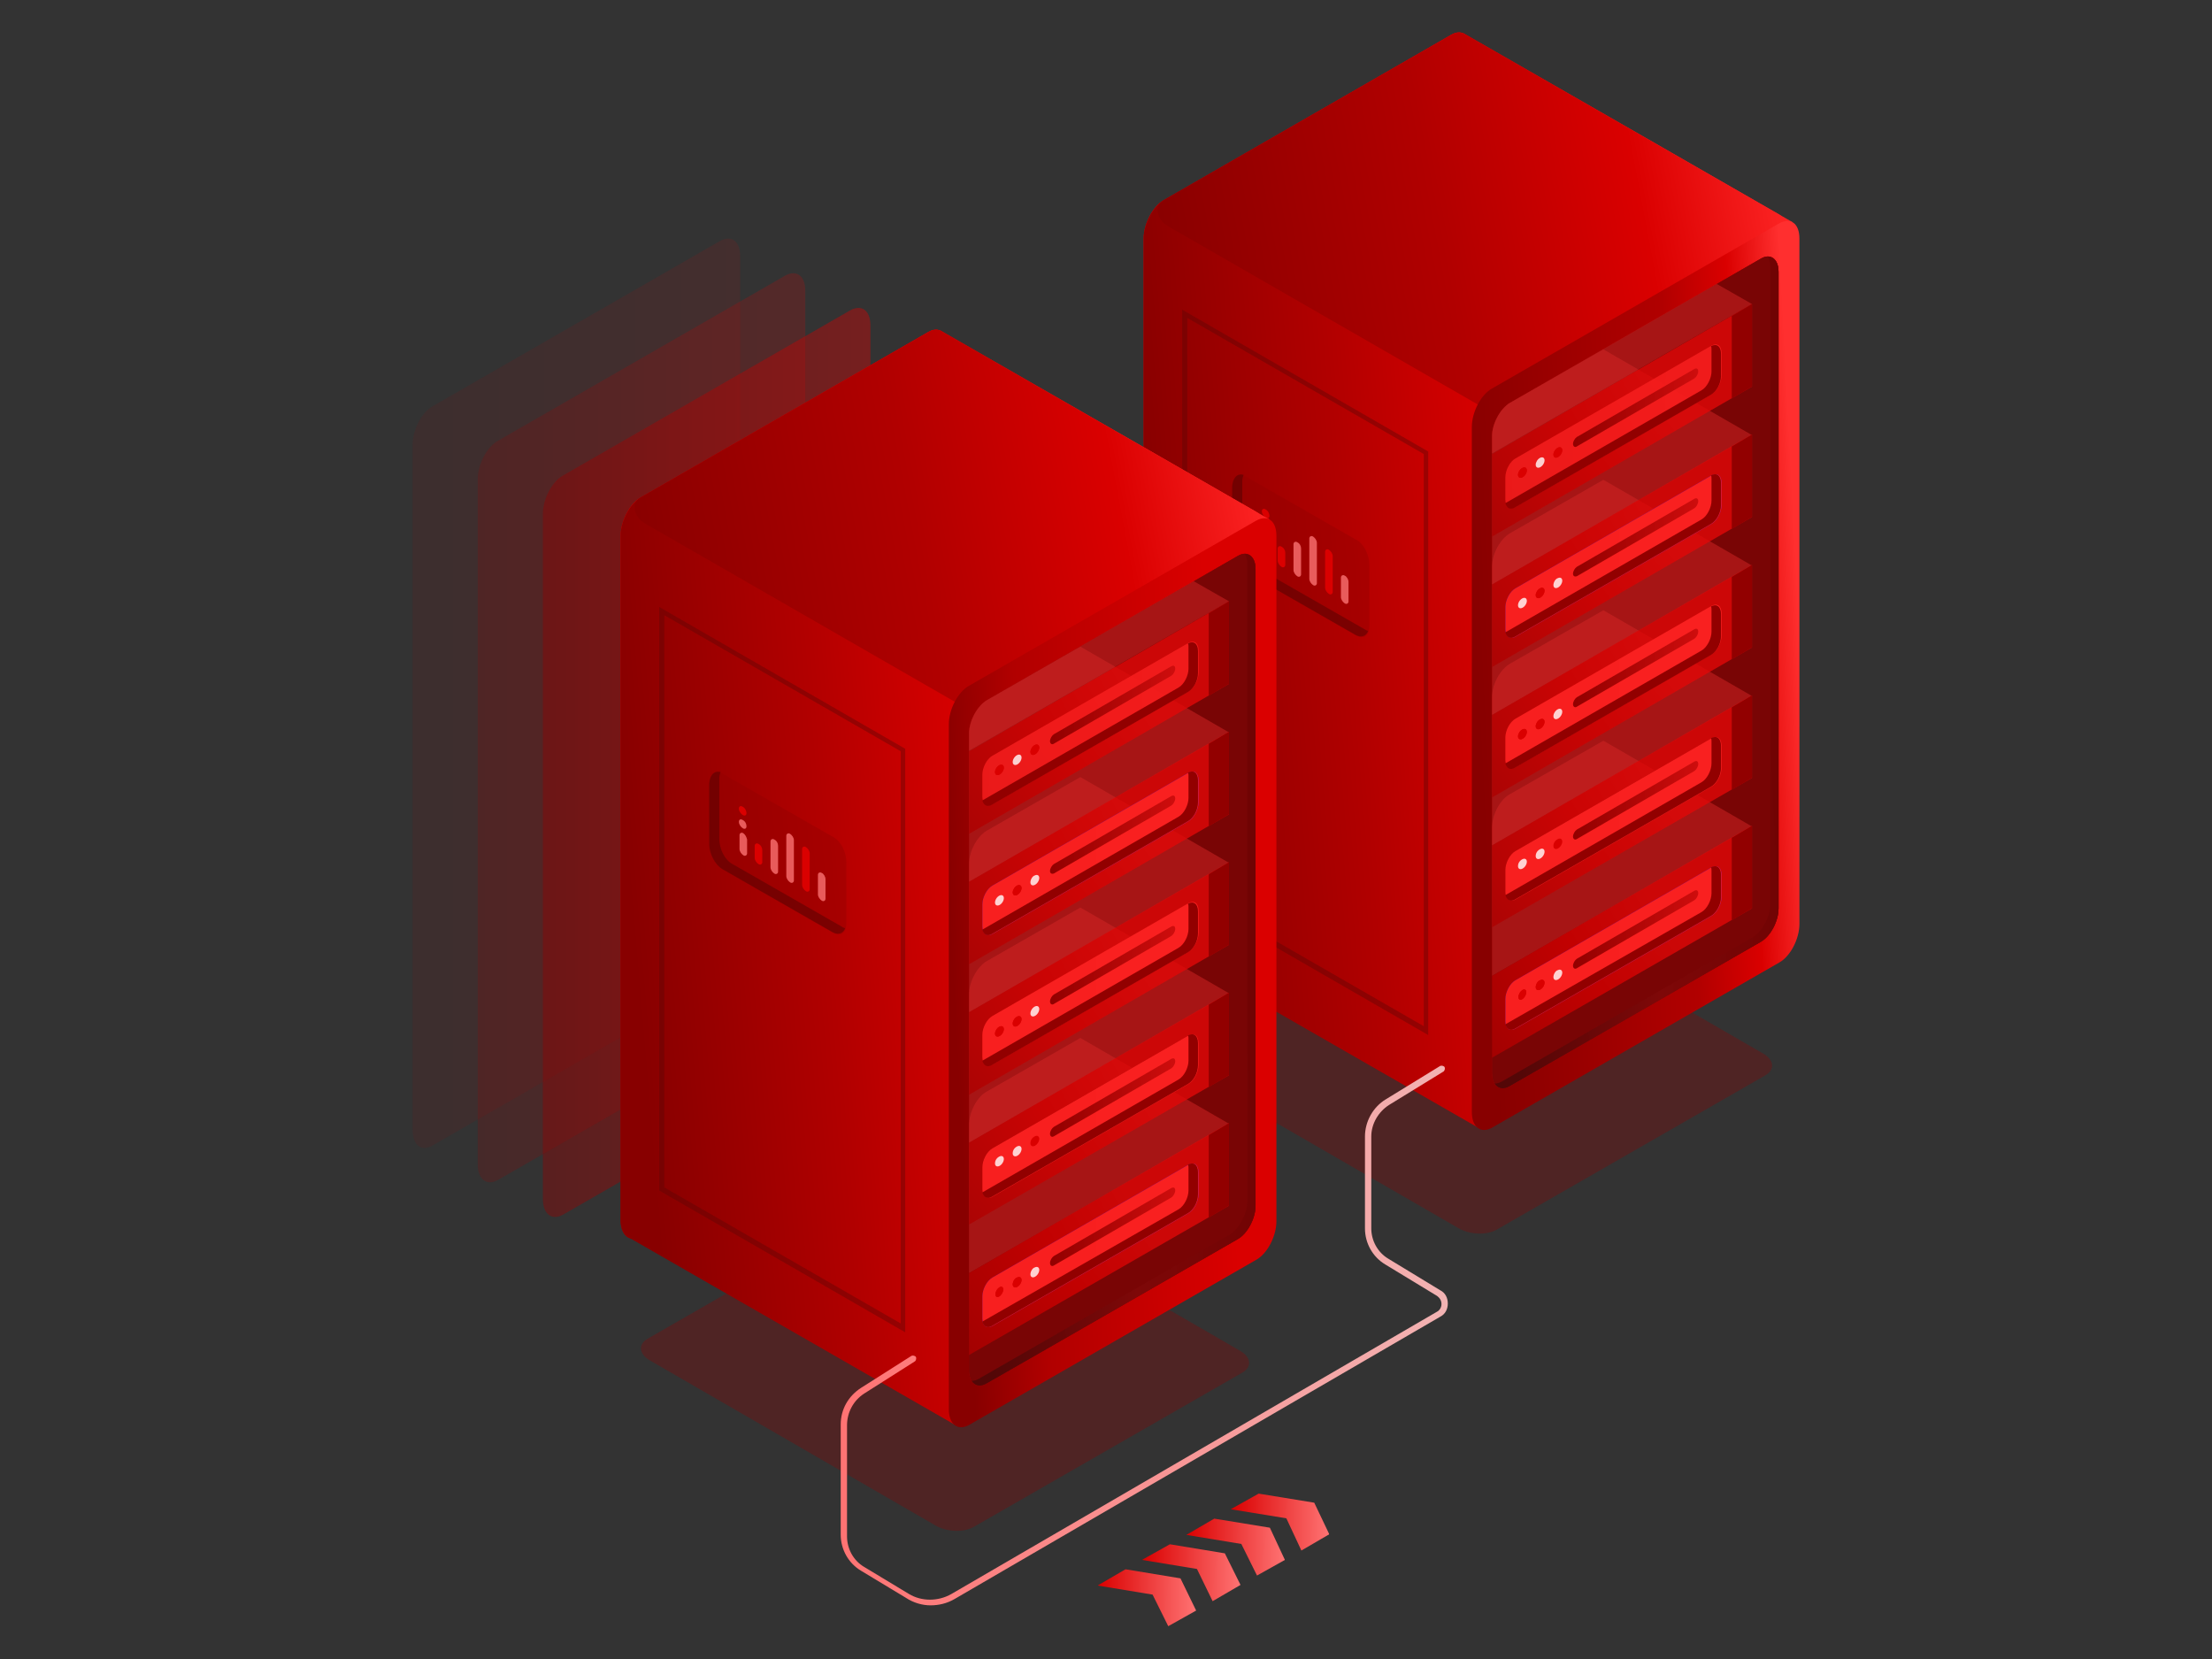 <svg width="1024" height="768" viewBox="0 0 1024 768" fill="none" xmlns="http://www.w3.org/2000/svg">
<rect x="0" y="0" width="1024" height="768" fill="#333333" stroke="none"/>
<path opacity="0.3" d="M692.773 569.293L817.192 497.821C821.876 495.195 821.291 490.527 816.021 487.61L684.284 411.47C679.014 408.553 671.11 407.969 666.426 410.595L542.007 482.067C537.323 484.693 537.909 489.361 543.178 492.278L674.916 568.418C680.185 571.627 688.089 571.919 692.773 569.293Z" fill="#920000"/>
<path d="M538.786 434.806L671.694 358.374C676.964 355.457 681.062 347.288 681.062 340.579V23.181C681.062 16.18 676.964 13.262 671.694 16.18L538.786 92.612C533.516 95.529 529.418 103.697 529.418 110.407V427.513C529.418 434.514 533.809 437.723 538.786 434.806Z" fill="url(#paint0_linear)"/>
<path d="M538.785 92.613L671.693 16.181C674.035 14.722 676.085 14.722 677.841 15.597L829.778 102.823L822.752 129.079L684.282 522.033L532.93 435.099L532.637 434.807C530.881 433.64 529.417 431.015 529.417 427.222V110.408C529.417 103.407 533.808 95.53 538.785 92.613Z" fill="url(#paint1_linear)"/>
<path d="M538.785 92.613L671.693 16.181C674.035 14.722 676.085 14.722 677.841 15.597L823.109 98.995C827.041 101.252 828.962 105.872 827.79 110.252L822.752 129.079L785.746 234.037C785.067 235.961 783.726 237.58 781.963 238.605V238.605C779.306 240.149 776.027 240.156 773.364 238.624L540.529 104.617C535.935 101.973 533.897 95.585 538.422 92.824C538.542 92.751 538.663 92.68 538.785 92.613Z" fill="url(#paint2_linear)"/>
<path d="M690.723 522.033L823.632 445.601C828.902 442.684 833 434.516 833 427.806V110.409C833 103.407 828.902 100.49 823.632 103.407L690.723 179.839C685.454 182.757 681.355 190.925 681.355 197.635V514.74C681.355 521.742 685.454 524.951 690.723 522.033Z" fill="url(#paint3_linear)"/>
<path d="M698.919 502.779L815.141 435.974C819.532 433.348 823.338 426.347 823.338 420.512V125.87C823.338 119.743 819.532 117.118 815.141 119.743L698.919 186.548C694.528 189.174 690.722 196.175 690.722 202.01V496.653C690.722 502.779 694.528 505.405 698.919 502.779Z" fill="url(#paint4_linear)"/>
<path d="M698.919 502.779L815.141 435.974C819.532 433.348 823.338 426.347 823.338 420.512V125.87C823.338 119.743 819.532 117.118 815.141 119.743L698.919 186.548C694.528 189.174 690.722 196.175 690.722 202.01V496.653C690.722 502.779 694.528 505.405 698.919 502.779Z" fill="url(#paint5_linear)"/>
<path d="M698.919 502.779L815.141 435.974C819.532 433.348 823.338 426.347 823.338 420.512V125.87C823.338 119.743 819.532 117.118 815.141 119.743L698.919 186.548C694.528 189.174 690.722 196.175 690.722 202.01V496.653C690.722 502.779 694.528 505.405 698.919 502.779Z" fill="#790505"/>
<path d="M695.113 500.738L811.335 433.933C815.726 431.307 819.532 424.306 819.532 418.471V123.828C819.532 121.786 819.239 120.036 818.361 118.869C821.289 118.869 823.338 121.495 823.338 125.871V420.513C823.338 426.64 819.532 433.641 815.141 435.975L698.919 502.78C695.992 504.53 693.357 503.947 691.893 501.613C693.064 501.613 693.942 501.321 695.113 500.738Z" fill="url(#paint6_linear)"/>
<g opacity="0.7">
<path opacity="0.7" d="M698.924 367.711L742.251 342.914L811.047 382.589L690.727 451.728V383.172C690.727 377.046 694.532 370.045 698.924 367.711Z" fill="#FE3535" fill-opacity="0.71"/>
<path opacity="0.7" d="M698.924 307.323L742.251 282.526L811.047 322.201L690.727 391.34V322.785C690.727 316.658 694.532 309.949 698.924 307.323Z" fill="#FE3535" fill-opacity="0.71"/>
<path opacity="0.7" d="M698.924 246.935L742.251 222.139L811.047 261.813L690.727 330.952V262.397C690.727 256.271 694.532 249.561 698.924 246.935Z" fill="#FE3535" fill-opacity="0.71"/>
<path opacity="0.7" d="M698.924 186.548L742.251 161.751L811.047 201.426L690.727 270.565V202.009C690.727 196.175 694.532 189.173 698.924 186.548Z" fill="#FE3535" fill-opacity="0.71"/>
<path opacity="0.7" d="M698.924 186.548L794.653 131.412L811.047 140.747L690.727 209.886V201.718C690.727 196.175 694.532 189.174 698.924 186.548Z" fill="#FE3535" fill-opacity="0.71"/>
</g>
<path opacity="0.8" d="M690.727 210.179L811.047 140.748V178.964L690.727 248.395V210.179Z" fill="url(#paint7_radial)"/>
<path opacity="0.8" d="M690.727 270.564L811.047 201.134V239.35L690.727 308.781V270.564Z" fill="url(#paint8_radial)"/>
<path opacity="0.8" d="M690.727 330.952L811.047 261.521V299.738L690.727 369.168V330.952Z" fill="url(#paint9_radial)"/>
<path opacity="0.8" d="M690.727 391.339L811.047 321.908V360.124L690.727 429.263V391.339Z" fill="url(#paint10_radial)"/>
<path opacity="0.8" d="M690.727 451.728L811.047 382.297V420.513L690.727 489.652V451.728Z" fill="url(#paint11_radial)"/>
<path d="M701.553 234.683L792.305 182.464C794.94 181.005 796.989 176.921 796.989 173.712V163.502C796.989 160.001 794.94 158.542 792.305 160.001L701.553 212.22C698.918 213.678 696.869 217.763 696.869 220.972V231.182C696.869 234.683 698.918 236.141 701.553 234.683Z" fill="url(#paint12_linear)" fill-opacity="0.8"/>
<path d="M787.622 180.714C790.257 179.255 792.306 175.171 792.306 171.962V161.752C792.306 161.168 792.306 160.585 792.013 160.293C794.648 158.834 796.697 160.293 796.697 163.794V174.004C796.697 177.505 794.648 181.297 792.013 182.756L701.261 234.975C699.211 236.142 697.455 235.266 696.869 232.933L787.622 180.714Z" fill="#920000"/>
<path d="M729.951 206.678L784.403 175.171C785.281 174.588 786.159 173.129 786.159 171.962C786.159 170.795 785.574 170.212 784.403 170.795L729.951 202.302C729.073 202.885 728.195 204.344 728.195 205.511C728.195 206.678 729.073 207.261 729.951 206.678Z" fill="url(#paint13_linear)"/>
<path d="M701.553 294.777L792.305 242.559C794.94 241.1 796.989 237.016 796.989 233.807V223.596C796.989 220.096 794.94 218.637 792.305 220.096L701.553 272.315C698.918 273.773 696.869 277.857 696.869 281.066V291.277C696.869 294.486 698.918 296.236 701.553 294.777Z" fill="url(#paint14_linear)"/>
<path d="M701.553 294.777L792.305 242.559C794.94 241.1 796.989 237.016 796.989 233.807V223.596C796.989 220.096 794.94 218.637 792.305 220.096L701.553 272.315C698.918 273.773 696.869 277.857 696.869 281.066V291.277C696.869 294.486 698.918 296.236 701.553 294.777Z" fill="url(#paint15_linear)"/>
<path d="M787.623 240.516C790.258 239.058 792.307 234.974 792.307 231.765V221.554C792.307 220.971 792.307 220.387 792.014 220.096C794.649 218.637 796.698 220.096 796.698 223.596V233.807C796.698 237.307 794.649 241.1 792.014 242.559L701.262 294.777C699.212 295.944 697.456 295.069 696.87 292.735L787.623 240.516Z" fill="#920000"/>
<path d="M729.951 266.771L784.403 235.265C785.281 234.681 786.159 233.223 786.159 232.056C786.159 230.889 785.574 230.306 784.403 230.889L729.951 262.395C729.073 262.979 728.195 264.437 728.195 265.604C728.195 266.771 729.073 267.063 729.951 266.771Z" fill="url(#paint16_linear)"/>
<path d="M701.553 355.165L792.305 302.946C794.94 301.488 796.989 297.403 796.989 294.194V283.984C796.989 280.483 794.94 279.025 792.305 280.483L701.553 332.702C698.918 334.161 696.869 338.245 696.869 341.454V351.664C696.869 355.165 698.918 356.624 701.553 355.165Z" fill="url(#paint17_linear)"/>
<path d="M787.622 301.197C790.257 299.739 792.306 295.654 792.306 292.445V282.235C792.306 281.652 792.306 281.068 792.013 280.776C794.648 279.318 796.697 280.776 796.697 284.277V294.487C796.697 297.988 794.648 301.781 792.013 303.239L701.261 355.458C699.211 356.625 697.455 355.75 696.869 353.416L787.622 301.197Z" fill="#920000"/>
<path d="M729.951 327.161L784.403 295.655C785.281 295.071 786.159 293.613 786.159 292.446C786.159 291.279 785.574 290.695 784.403 291.279L729.951 322.785C729.073 323.369 728.195 324.827 728.195 325.994C728.195 327.161 729.073 327.744 729.951 327.161Z" fill="url(#paint18_linear)"/>
<path d="M701.555 416.427L792.307 364.208C794.942 362.749 796.991 358.665 796.991 355.456V345.246C796.991 341.745 794.942 340.286 792.307 341.745L701.555 393.964C698.92 395.423 696.871 399.507 696.871 402.716V412.926C696.871 416.135 698.92 417.885 701.555 416.427Z" fill="url(#paint19_linear)"/>
<path d="M701.555 416.427L792.307 364.208C794.942 362.749 796.991 358.665 796.991 355.456V345.246C796.991 341.745 794.942 340.286 792.307 341.745L701.555 393.964C698.92 395.423 696.871 399.507 696.871 402.716V412.926C696.871 416.135 698.92 417.885 701.555 416.427Z" fill="url(#paint20_linear)"/>
<path d="M787.624 362.166C790.259 360.707 792.308 356.623 792.308 353.414V343.204C792.308 342.62 792.308 342.037 792.015 341.745C794.65 340.286 796.699 341.745 796.699 345.246V355.456C796.699 358.957 794.65 362.749 792.015 364.208L701.263 416.427C699.213 417.594 697.457 416.719 696.871 414.385L787.624 362.166Z" fill="#920000"/>
<path d="M729.953 388.423L784.405 356.916C785.283 356.333 786.161 354.874 786.161 353.707C786.161 352.54 785.576 351.957 784.405 352.54L729.953 384.047C729.075 384.63 728.197 386.089 728.197 387.256C728.197 388.423 729.075 389.006 729.953 388.423Z" fill="url(#paint21_linear)"/>
<path d="M701.553 476.234L792.305 424.015C794.94 422.556 796.989 418.472 796.989 415.263V405.052C796.989 401.552 794.94 400.093 792.305 401.552L701.553 453.771C698.918 455.229 696.869 459.313 696.869 462.522V472.733C696.869 476.233 698.918 477.692 701.553 476.234Z" fill="url(#paint22_linear)"/>
<path d="M701.553 476.234L792.305 424.015C794.94 422.556 796.989 418.472 796.989 415.263V405.052C796.989 401.552 794.94 400.093 792.305 401.552L701.553 453.771C698.918 455.229 696.869 459.313 696.869 462.522V472.733C696.869 476.233 698.918 477.692 701.553 476.234Z" fill="url(#paint23_linear)"/>
<path d="M787.623 422.262C790.258 420.804 792.307 416.72 792.307 413.511V403.008C792.307 402.425 792.307 401.841 792.014 401.55C794.649 400.091 796.698 401.55 796.698 405.051V415.261C796.698 418.762 794.649 422.554 792.014 424.013L701.262 476.232C699.212 477.398 697.456 476.523 696.87 474.189L787.623 422.262Z" fill="#920000"/>
<path d="M729.951 448.225L784.403 416.719C785.281 416.136 786.159 414.677 786.159 413.51C786.159 412.343 785.574 411.76 784.403 412.343L729.951 443.849C729.073 444.433 728.195 445.892 728.195 447.058C728.195 448.225 729.073 448.809 729.951 448.225Z" fill="url(#paint24_linear)"/>
<path d="M811.044 140.748L801.676 146.291V184.507L811.044 178.964V140.748Z" fill="#920000"/>
<path d="M811.044 201.134L801.676 206.677V244.893L811.044 239.35V201.134Z" fill="#920000"/>
<path d="M811.044 261.521L801.676 267.064V305.28L811.044 299.738V261.521Z" fill="#920000"/>
<path d="M811.044 321.908L801.676 327.451V365.667L811.044 360.124V321.908Z" fill="#920000"/>
<path d="M811.044 382.297L801.676 387.84V426.056L811.044 420.513V382.297Z" fill="#920000"/>
<path d="M719.12 210.47C719.12 211.637 719.999 212.22 721.17 211.637C722.341 211.054 723.219 209.595 723.219 208.428C723.219 207.261 722.341 206.678 721.17 207.261C719.999 207.845 719.12 209.303 719.12 210.47Z" fill="#DA0000"/>
<path d="M719.12 210.47C719.12 211.637 719.999 212.22 721.17 211.637C722.341 211.054 723.219 209.595 723.219 208.428C723.219 207.261 722.341 206.678 721.17 207.261C719.999 207.845 719.12 209.303 719.12 210.47Z" fill="#DA0000"/>
<path d="M710.922 215.138C710.922 216.305 711.8 216.888 712.971 216.305C714.142 215.722 715.021 214.263 715.021 213.096C715.021 211.929 714.142 211.346 712.971 211.929C711.8 212.513 710.922 213.971 710.922 215.138Z" fill="white" fill-opacity="0.8"/>
<path d="M702.727 219.804C702.727 220.971 703.605 221.554 704.776 220.971C705.947 220.388 706.825 218.929 706.825 217.762C706.825 216.595 705.947 216.012 704.776 216.595C703.605 217.179 702.727 218.637 702.727 219.804Z" fill="#DA0000"/>
<path d="M702.727 219.804C702.727 220.971 703.605 221.554 704.776 220.971C705.947 220.388 706.825 218.929 706.825 217.762C706.825 216.595 705.947 216.012 704.776 216.595C703.605 217.179 702.727 218.637 702.727 219.804Z" fill="#DA0000"/>
<path d="M719.12 270.857C719.12 272.024 719.999 272.607 721.17 272.024C722.341 271.44 723.219 269.982 723.219 268.815C723.219 267.648 722.341 267.064 721.17 267.648C719.999 267.94 719.12 269.69 719.12 270.857Z" fill="white" fill-opacity="0.8"/>
<path d="M710.922 275.524C710.922 276.691 711.8 277.274 712.971 276.691C714.142 276.107 715.021 274.649 715.021 273.482C715.021 272.315 714.142 271.731 712.971 272.315C711.8 272.898 710.922 274.357 710.922 275.524Z" fill="#DA0000"/>
<path d="M710.922 275.524C710.922 276.691 711.8 277.274 712.971 276.691C714.142 276.107 715.021 274.649 715.021 273.482C715.021 272.315 714.142 271.731 712.971 272.315C711.8 272.898 710.922 274.357 710.922 275.524Z" fill="#DA0000"/>
<path d="M702.727 280.193C702.727 281.36 703.605 281.943 704.776 281.36C705.947 280.776 706.825 279.318 706.825 278.151C706.825 276.984 705.947 276.4 704.776 276.984C703.605 277.567 702.727 279.026 702.727 280.193Z" fill="white" fill-opacity="0.8"/>
<path d="M719.12 331.537C719.12 332.703 719.999 333.287 721.17 332.703C722.341 332.12 723.219 330.661 723.219 329.494C723.219 328.328 722.341 327.744 721.17 328.328C719.999 328.911 719.12 330.37 719.12 331.537Z" fill="white" fill-opacity="0.8"/>
<path d="M710.922 336.203C710.922 337.369 711.8 337.953 712.971 337.369C714.142 336.786 715.021 335.327 715.021 334.16C715.021 332.994 714.142 332.41 712.971 332.994C711.8 333.577 710.922 335.036 710.922 336.203Z" fill="#DA0000"/>
<path d="M710.922 336.203C710.922 337.369 711.8 337.953 712.971 337.369C714.142 336.786 715.021 335.327 715.021 334.16C715.021 332.994 714.142 332.41 712.971 332.994C711.8 333.577 710.922 335.036 710.922 336.203Z" fill="#DA0000"/>
<path d="M702.727 340.87C702.727 342.037 703.605 342.621 704.776 342.037C705.947 341.454 706.825 339.995 706.825 338.828C706.825 337.661 705.947 337.078 704.776 337.662C703.605 338.245 702.727 339.704 702.727 340.87Z" fill="#DA0000"/>
<path d="M702.727 340.87C702.727 342.037 703.605 342.621 704.776 342.037C705.947 341.454 706.825 339.995 706.825 338.828C706.825 337.661 705.947 337.078 704.776 337.662C703.605 338.245 702.727 339.704 702.727 340.87Z" fill="#DA0000"/>
<path d="M719.12 391.631C719.12 392.798 719.999 393.382 721.17 392.798C722.341 392.215 723.219 390.756 723.219 389.589C723.219 388.422 722.341 387.839 721.17 388.422C719.999 389.006 719.12 390.173 719.12 391.631Z" fill="#DA0000"/>
<path d="M710.922 396.299C710.922 397.466 711.8 398.05 712.971 397.466C714.142 396.883 715.021 395.424 715.021 394.257C715.021 393.09 714.142 392.507 712.971 393.09C711.8 393.674 710.922 394.841 710.922 396.299Z" fill="white" fill-opacity="0.8"/>
<path d="M702.727 400.967C702.727 402.134 703.605 402.718 704.776 402.134C705.947 401.551 706.825 400.092 706.825 398.925C706.825 397.758 705.947 397.175 704.776 397.758C703.605 398.342 702.727 399.509 702.727 400.967Z" fill="white" fill-opacity="0.8"/>
<path d="M719.12 452.31C719.12 453.477 719.999 454.06 721.17 453.477C722.341 452.893 723.219 451.435 723.219 450.268C723.219 449.101 722.341 448.517 721.17 449.101C719.999 449.393 719.12 451.143 719.12 452.31Z" fill="white" fill-opacity="0.8"/>
<path d="M710.922 456.978C710.922 458.145 711.8 458.728 712.971 458.145C714.142 457.561 715.021 456.103 715.021 454.936C715.021 453.769 714.142 453.185 712.971 453.769C711.8 454.061 710.922 455.811 710.922 456.978Z" fill="#DA0000"/>
<path d="M710.922 456.978C710.922 458.145 711.8 458.728 712.971 458.145C714.142 457.561 715.021 456.103 715.021 454.936C715.021 453.769 714.142 453.185 712.971 453.769C711.8 454.061 710.922 455.811 710.922 456.978Z" fill="#DA0000"/>
<path d="M703.418 462.709C702.718 462.306 702.741 460.961 703.468 459.705C704.196 458.45 705.354 457.758 706.054 458.161C706.754 458.564 706.731 459.909 706.004 461.164C705.276 462.42 704.118 463.112 703.418 462.709Z" fill="#DA0000"/>
<path d="M703.418 462.709C702.718 462.306 702.741 460.961 703.468 459.705C704.196 458.45 705.354 457.758 706.054 458.161C706.754 458.564 706.731 459.909 706.004 461.164C705.276 462.42 704.118 463.112 703.418 462.709Z" fill="#DA0000"/>
<path opacity="0.4" d="M661.156 479.15V209.012L547.276 143.374V413.512L661.156 479.15ZM659.107 210.179V475.066L549.618 412.053V147.166L659.107 210.179Z" fill="#5B0606"/>
<path opacity="0.4" d="M576.843 265.022L627.782 294.195C631.295 296.237 633.93 294.195 633.93 289.527V261.521C633.93 256.854 631.295 251.603 627.782 249.852L576.843 220.68C573.33 218.638 570.696 220.68 570.696 225.348V253.353C570.696 257.729 573.33 262.98 576.843 265.022Z" fill="#920000"/>
<path opacity="0.4" d="M575.673 219.805C575.38 220.68 575.087 221.555 575.087 222.722V250.728C575.087 255.395 577.722 260.646 581.235 262.397L632.174 291.569C632.466 291.861 633.052 291.861 633.345 292.153C632.466 294.487 630.124 295.362 627.49 293.903L576.551 264.731C573.038 262.689 570.403 257.437 570.403 253.062V225.056C570.696 221.263 572.745 218.93 575.673 219.805Z" fill="#3E0303"/>
<path d="M586.209 248.103C585.331 247.52 584.453 248.103 584.453 248.978V255.396C584.453 256.563 585.331 257.73 586.209 258.313C587.088 258.897 587.966 258.313 587.966 257.438V251.02C587.673 249.853 587.088 248.686 586.209 248.103Z" fill="#E85B5B"/>
<path d="M593.239 253.062C592.36 252.479 591.482 253.062 591.482 253.937V259.48C591.482 260.647 592.36 261.814 593.239 262.397C594.117 262.981 594.995 262.397 594.995 261.522V255.979C594.995 254.812 594.41 253.645 593.239 253.062Z" fill="#DA0000"/>
<path d="M600.556 251.021C599.678 250.438 598.799 251.021 598.799 251.896V263.857C598.799 265.024 599.678 266.191 600.556 266.774C601.434 267.358 602.312 266.774 602.312 265.899V253.938C602.312 252.771 601.727 251.604 600.556 251.021Z" fill="#E85B5B"/>
<path d="M607.873 248.396C606.995 247.813 606.117 248.396 606.117 249.271V267.942C606.117 269.108 606.995 270.275 607.873 270.859C608.752 271.442 609.63 270.859 609.63 269.984V251.313C609.63 250.146 608.752 248.979 607.873 248.396Z" fill="#E85B5B"/>
<path d="M615.193 254.521C614.314 253.938 613.436 254.521 613.436 255.396V272.025C613.436 273.191 614.314 274.358 615.193 274.942C616.071 275.525 616.949 274.942 616.949 274.067V257.438C616.949 256.271 616.071 255.104 615.193 254.521Z" fill="#DA0000"/>
<path d="M622.512 266.483C621.634 265.899 620.756 266.483 620.756 267.358V276.402C620.756 277.569 621.634 278.735 622.512 279.319C623.39 279.902 624.269 279.319 624.269 278.444V269.4C624.269 268.233 623.39 266.775 622.512 266.483Z" fill="#E85B5B"/>
<path d="M587.674 244.895C587.674 246.061 586.796 246.353 585.917 245.77C585.039 245.186 584.161 244.019 584.161 242.852C584.161 241.686 585.039 241.394 585.917 241.977C587.088 242.561 587.674 243.728 587.674 244.895Z" fill="#E85B5B"/>
<path d="M587.674 238.768C587.674 239.934 586.796 240.226 585.917 239.643C585.039 239.059 584.161 237.892 584.161 236.726C584.161 235.559 585.039 235.267 585.917 235.85C587.088 236.434 587.674 237.892 587.674 238.768Z" fill="#DA0000"/>
<path opacity="0.1" d="M200.368 530.201L333.277 453.769C338.546 450.852 342.645 442.684 342.645 435.974V118.577C342.645 111.575 338.546 108.658 333.277 111.575L200.368 188.007C195.098 190.924 191 199.093 191 205.802V522.908C191 530.201 195.098 533.41 200.368 530.201Z" fill="url(#paint25_linear)"/>
<path opacity="0.2" d="M230.518 546.246L363.427 469.814C368.696 466.897 372.795 458.729 372.795 452.019V134.621C372.795 127.62 368.696 124.703 363.427 127.62L230.518 204.052C225.249 206.969 221.15 215.138 221.15 221.847V538.953C221.15 545.955 225.249 549.164 230.518 546.246Z" fill="url(#paint26_linear)"/>
<path opacity="0.4" d="M260.674 562.29L393.582 485.858C398.852 482.941 402.95 474.773 402.95 468.063V150.665C402.95 143.664 398.852 140.747 393.582 143.664L260.674 220.096C255.404 223.013 251.306 231.182 251.306 237.891V554.997C251.306 561.999 255.404 565.208 260.674 562.29Z" fill="url(#paint27_linear)"/>
<path opacity="0.3" d="M450.66 706.91L575.079 635.437C579.763 632.811 579.177 628.144 573.908 625.226L442.17 549.086C436.901 546.169 428.997 545.585 424.313 548.211L299.894 619.684C295.21 622.309 295.795 626.977 301.065 629.894L432.802 706.034C438.072 709.243 445.976 709.535 450.66 706.91Z" fill="#920000"/>
<path d="M296.673 572.422L429.581 495.99C434.851 493.073 438.949 484.904 438.949 478.195V160.797C438.949 153.796 434.851 150.879 429.581 153.796L296.673 230.228C291.403 233.145 287.305 241.314 287.305 248.023V565.129C287.305 572.13 291.696 575.339 296.673 572.422Z" fill="url(#paint28_linear)"/>
<path d="M296.672 230.229L429.58 153.797C431.922 152.338 433.971 152.338 435.728 153.213L587.665 240.439L580.639 266.695L442.168 659.649L290.817 572.715L290.524 572.423C288.767 571.256 287.304 568.631 287.304 564.838V248.024C287.304 241.023 291.695 233.146 296.672 230.229Z" fill="url(#paint29_linear)"/>
<path d="M296.672 230.229L429.58 153.797C431.922 152.338 433.971 152.338 435.728 153.213L580.996 236.611C584.928 238.868 586.849 243.488 585.677 247.868L580.639 266.695L543.632 371.653C542.954 373.577 541.613 375.196 539.85 376.221V376.221C537.193 377.766 533.914 377.773 531.251 376.24L298.416 242.233C293.822 239.589 291.783 233.201 296.308 230.44C296.429 230.367 296.55 230.296 296.672 230.229Z" fill="url(#paint30_linear)"/>
<path d="M448.61 659.65L581.519 583.218C586.788 580.3 590.887 572.132 590.887 565.422V248.025C590.887 241.023 586.788 238.106 581.519 241.023L448.61 317.455C443.341 320.373 439.242 328.541 439.242 335.251V652.356C439.242 659.358 443.341 662.567 448.61 659.65Z" fill="url(#paint31_linear)"/>
<path d="M456.806 640.395L573.028 573.59C577.419 570.965 581.225 563.963 581.225 558.129V263.486C581.225 257.36 577.419 254.734 573.028 257.359L456.806 324.165C452.415 326.79 448.609 333.792 448.609 339.626V634.269C448.609 640.395 452.415 643.021 456.806 640.395Z" fill="url(#paint32_linear)"/>
<path d="M456.806 640.395L573.028 573.59C577.419 570.965 581.225 563.963 581.225 558.129V263.486C581.225 257.36 577.419 254.734 573.028 257.359L456.806 324.165C452.415 326.79 448.609 333.792 448.609 339.626V634.269C448.609 640.395 452.415 643.021 456.806 640.395Z" fill="url(#paint33_linear)"/>
<path d="M456.806 640.395L573.028 573.59C577.419 570.965 581.225 563.963 581.225 558.129V263.486C581.225 257.36 577.419 254.734 573.028 257.359L456.806 324.165C452.415 326.79 448.609 333.792 448.609 339.626V634.269C448.609 640.395 452.415 643.021 456.806 640.395Z" fill="#790505"/>
<path d="M453 638.354L569.222 571.549C573.613 568.923 577.419 561.922 577.419 556.088V261.445C577.419 259.403 577.126 257.652 576.248 256.485C579.175 256.485 581.225 259.111 581.225 263.487V558.13C581.225 564.256 577.419 571.257 573.028 573.591L456.806 640.396C453.878 642.147 451.244 641.563 449.78 639.229C450.951 639.229 451.829 638.938 453 638.354Z" fill="url(#paint34_linear)"/>
<g opacity="0.7">
<path opacity="0.7" d="M456.81 505.328L500.137 480.531L568.934 520.206L448.613 589.345V520.789C448.613 514.663 452.419 507.662 456.81 505.328Z" fill="#FE3535" fill-opacity="0.71"/>
<path opacity="0.7" d="M456.81 444.939L500.137 420.143L568.934 459.817L448.613 528.956V460.401C448.613 454.274 452.419 447.565 456.81 444.939Z" fill="#FE3535" fill-opacity="0.71"/>
<path opacity="0.7" d="M456.81 384.553L500.137 359.756L568.934 399.431L448.613 468.57V400.014C448.613 393.888 452.419 387.178 456.81 384.553Z" fill="#FE3535" fill-opacity="0.71"/>
<path opacity="0.7" d="M456.81 324.165L500.137 299.368L568.934 339.043L448.613 408.182V339.626C448.613 333.792 452.419 326.79 456.81 324.165Z" fill="#FE3535" fill-opacity="0.71"/>
<path opacity="0.7" d="M456.81 324.166L552.54 269.03L568.934 278.366L448.613 347.504V339.336C448.613 333.793 452.419 326.792 456.81 324.166Z" fill="#FE3535" fill-opacity="0.71"/>
</g>
<path opacity="0.8" d="M448.613 347.795L568.934 278.364V316.58L448.613 386.011V347.795Z" fill="url(#paint35_radial)"/>
<path opacity="0.8" d="M448.613 408.182L568.934 338.751V376.967L448.613 446.398V408.182Z" fill="url(#paint36_radial)"/>
<path opacity="0.8" d="M448.613 468.571L568.934 399.141V437.357L448.613 506.787V468.571Z" fill="url(#paint37_radial)"/>
<path opacity="0.8" d="M448.613 528.957L568.934 459.526V497.742L448.613 566.881V528.957Z" fill="url(#paint38_radial)"/>
<path opacity="0.8" d="M448.613 589.344L568.934 519.913V558.129L448.613 627.268V589.344Z" fill="url(#paint39_radial)"/>
<path d="M459.439 372.299L550.192 320.08C552.827 318.621 554.876 314.537 554.876 311.328V301.118C554.876 297.617 552.827 296.159 550.192 297.617L459.439 349.836C456.805 351.295 454.755 355.379 454.755 358.588V368.798C454.755 372.299 456.805 373.758 459.439 372.299Z" fill="url(#paint40_linear)" fill-opacity="0.8"/>
<path d="M545.508 318.329C548.142 316.87 550.192 312.786 550.192 309.577V299.367C550.192 298.783 550.192 298.2 549.899 297.908C552.534 296.45 554.583 297.908 554.583 301.409V311.619C554.583 315.12 552.534 318.912 549.899 320.371L459.146 372.59C457.097 373.757 455.341 372.882 454.755 370.548L545.508 318.329Z" fill="#920000"/>
<path d="M487.837 344.293L542.288 312.786C543.167 312.203 544.045 310.744 544.045 309.577C544.045 308.411 543.459 307.827 542.288 308.411L487.837 339.917C486.959 340.5 486.08 341.959 486.08 343.126C486.08 344.293 486.959 344.876 487.837 344.293Z" fill="url(#paint41_linear)"/>
<path d="M459.439 432.394L550.192 380.175C552.827 378.716 554.876 374.632 554.876 371.423V361.213C554.876 357.712 552.827 356.253 550.192 357.712L459.439 409.931C456.805 411.389 454.755 415.474 454.755 418.683V428.893C454.755 432.102 456.805 433.852 459.439 432.394Z" fill="url(#paint42_linear)"/>
<path d="M459.439 432.394L550.192 380.175C552.827 378.716 554.876 374.632 554.876 371.423V361.213C554.876 357.712 552.827 356.253 550.192 357.712L459.439 409.931C456.805 411.389 454.755 415.474 454.755 418.683V428.893C454.755 432.102 456.805 433.852 459.439 432.394Z" fill="url(#paint43_linear)"/>
<path d="M545.508 378.133C548.142 376.674 550.192 372.59 550.192 369.381V359.171C550.192 358.587 550.192 358.004 549.899 357.712C552.534 356.253 554.583 357.712 554.583 361.213V371.423C554.583 374.924 552.534 378.716 549.899 380.175L459.146 432.394C457.097 433.561 455.341 432.685 454.755 430.352L545.508 378.133Z" fill="#920000"/>
<path d="M487.837 404.388L542.288 372.881C543.167 372.298 544.045 370.839 544.045 369.672C544.045 368.505 543.459 367.922 542.288 368.505L487.837 400.012C486.959 400.595 486.08 402.054 486.08 403.221C486.08 404.387 486.959 404.679 487.837 404.388Z" fill="url(#paint44_linear)"/>
<path d="M459.439 492.781L550.192 440.562C552.827 439.104 554.876 435.02 554.876 431.811V421.6C554.876 418.1 552.827 416.641 550.192 418.1L459.439 470.318C456.805 471.777 454.755 475.861 454.755 479.07V489.281C454.755 492.781 456.805 494.24 459.439 492.781Z" fill="url(#paint45_linear)"/>
<path d="M545.508 438.812C548.142 437.354 550.192 433.27 550.192 430.061V419.85C550.192 419.267 550.192 418.683 549.899 418.392C552.534 416.933 554.583 418.392 554.583 421.892V432.103C554.583 435.603 552.534 439.396 549.899 440.854L459.146 493.073C457.097 494.24 455.341 493.365 454.755 491.031L545.508 438.812Z" fill="#920000"/>
<path d="M487.837 464.775L542.288 433.269C543.167 432.685 544.045 431.227 544.045 430.06C544.045 428.893 543.459 428.309 542.288 428.893L487.837 460.399C486.959 460.983 486.08 462.441 486.08 463.608C486.08 464.775 486.959 465.359 487.837 464.775Z" fill="url(#paint46_linear)"/>
<path d="M459.441 554.048L550.194 501.829C552.829 500.37 554.878 496.286 554.878 493.077V482.867C554.878 479.366 552.829 477.908 550.194 479.366L459.441 531.585C456.807 533.044 454.757 537.128 454.757 540.337V550.547C454.757 553.756 456.807 555.507 459.441 554.048Z" fill="url(#paint47_linear)"/>
<path d="M459.441 554.048L550.194 501.829C552.829 500.37 554.878 496.286 554.878 493.077V482.867C554.878 479.366 552.829 477.908 550.194 479.366L459.441 531.585C456.807 533.044 454.757 537.128 454.757 540.337V550.547C454.757 553.756 456.807 555.507 459.441 554.048Z" fill="url(#paint48_linear)"/>
<path d="M545.508 499.785C548.142 498.326 550.192 494.242 550.192 491.033V480.823C550.192 480.239 550.192 479.656 549.899 479.364C552.534 477.906 554.583 479.364 554.583 482.865V493.075C554.583 496.576 552.534 500.368 549.899 501.827L459.146 554.046C457.097 555.213 455.341 554.338 454.755 552.004L545.508 499.785Z" fill="#920000"/>
<path d="M487.837 526.041L542.288 494.534C543.167 493.951 544.045 492.492 544.045 491.326C544.045 490.159 543.459 489.575 542.288 490.159L487.837 521.665C486.959 522.248 486.08 523.707 486.08 524.874C486.08 526.041 486.959 526.624 487.837 526.041Z" fill="url(#paint49_linear)"/>
<path d="M459.439 613.849L550.192 561.63C552.827 560.171 554.876 556.087 554.876 552.878V542.668C554.876 539.167 552.827 537.708 550.192 539.167L459.439 591.386C456.805 592.844 454.755 596.929 454.755 600.138V610.348C454.755 613.849 456.805 615.307 459.439 613.849Z" fill="url(#paint50_linear)"/>
<path d="M459.439 613.849L550.192 561.63C552.827 560.171 554.876 556.087 554.876 552.878V542.668C554.876 539.167 552.827 537.708 550.192 539.167L459.439 591.386C456.805 592.844 454.755 596.929 454.755 600.138V610.348C454.755 613.849 456.805 615.307 459.439 613.849Z" fill="url(#paint51_linear)"/>
<path d="M545.508 559.879C548.142 558.42 550.192 554.336 550.192 551.127V540.625C550.192 540.041 550.192 539.458 549.899 539.166C552.534 537.707 554.583 539.166 554.583 542.667V552.877C554.583 556.378 552.534 560.17 549.899 561.629L459.146 613.848C457.097 615.015 455.341 614.139 454.755 611.806L545.508 559.879Z" fill="#920000"/>
<path d="M487.837 585.842L542.288 554.335C543.167 553.752 544.045 552.293 544.045 551.126C544.045 549.959 543.459 549.376 542.288 549.959L487.837 581.466C486.959 582.049 486.08 583.508 486.08 584.675C486.08 585.842 486.959 586.425 487.837 585.842Z" fill="url(#paint52_linear)"/>
<path d="M568.932 278.364L559.564 283.907V322.123L568.932 316.58V278.364Z" fill="#920000"/>
<path d="M568.932 338.752L559.564 344.295V382.511L568.932 376.968V338.752Z" fill="#920000"/>
<path d="M568.932 399.138L559.564 404.68V442.897L568.932 437.354V399.138Z" fill="#920000"/>
<path d="M568.932 459.524L559.564 465.067V503.283L568.932 497.74V459.524Z" fill="#920000"/>
<path d="M568.932 519.913L559.564 525.456V563.672L568.932 558.129V519.913Z" fill="#920000"/>
<path d="M477.007 348.084C477.007 349.251 477.885 349.835 479.056 349.251C480.227 348.668 481.105 347.209 481.105 346.042C481.105 344.875 480.227 344.292 479.056 344.875C477.885 345.459 477.007 346.917 477.007 348.084Z" fill="#DA0000"/>
<path d="M477.007 348.084C477.007 349.251 477.885 349.835 479.056 349.251C480.227 348.668 481.105 347.209 481.105 346.042C481.105 344.875 480.227 344.292 479.056 344.875C477.885 345.459 477.007 346.917 477.007 348.084Z" fill="#DA0000"/>
<path d="M468.809 352.753C468.809 353.92 469.687 354.504 470.858 353.92C472.029 353.337 472.907 351.878 472.907 350.711C472.907 349.544 472.029 348.961 470.858 349.544C469.687 350.128 468.809 351.586 468.809 352.753Z" fill="white" fill-opacity="0.8"/>
<path d="M460.613 357.42C460.613 358.587 461.492 359.171 462.663 358.587C463.834 358.004 464.712 356.545 464.712 355.378C464.712 354.211 463.834 353.628 462.663 354.211C461.492 354.795 460.613 356.253 460.613 357.42Z" fill="#DA0000"/>
<path d="M460.613 357.42C460.613 358.587 461.492 359.171 462.663 358.587C463.834 358.004 464.712 356.545 464.712 355.378C464.712 354.211 463.834 353.628 462.663 354.211C461.492 354.795 460.613 356.253 460.613 357.42Z" fill="#DA0000"/>
<path d="M477.007 408.473C477.007 409.64 477.885 410.223 479.056 409.64C480.227 409.056 481.105 407.598 481.105 406.431C481.105 405.264 480.227 404.681 479.056 405.264C477.885 405.556 477.007 407.306 477.007 408.473Z" fill="white" fill-opacity="0.8"/>
<path d="M468.809 413.14C468.809 414.307 469.687 414.89 470.858 414.307C472.029 413.723 472.907 412.265 472.907 411.098C472.907 409.931 472.029 409.348 470.858 409.931C469.687 410.514 468.809 411.973 468.809 413.14Z" fill="#DA0000"/>
<path d="M468.809 413.14C468.809 414.307 469.687 414.89 470.858 414.307C472.029 413.723 472.907 412.265 472.907 411.098C472.907 409.931 472.029 409.348 470.858 409.931C469.687 410.514 468.809 411.973 468.809 413.14Z" fill="#DA0000"/>
<path d="M460.613 417.809C460.613 418.976 461.492 419.559 462.663 418.976C463.834 418.392 464.712 416.934 464.712 415.767C464.712 414.6 463.834 414.017 462.663 414.6C461.492 415.183 460.613 416.642 460.613 417.809Z" fill="white" fill-opacity="0.8"/>
<path d="M477.007 469.153C477.007 470.32 477.885 470.903 479.056 470.32C480.227 469.736 481.105 468.278 481.105 467.111C481.105 465.944 480.227 465.36 479.056 465.944C477.885 466.527 477.007 467.986 477.007 469.153Z" fill="white" fill-opacity="0.8"/>
<path d="M468.809 473.82C468.809 474.987 469.687 475.57 470.858 474.987C472.029 474.403 472.907 472.945 472.907 471.778C472.907 470.611 472.029 470.027 470.858 470.611C469.687 471.194 468.809 472.653 468.809 473.82Z" fill="#DA0000"/>
<path d="M468.809 473.82C468.809 474.987 469.687 475.57 470.858 474.987C472.029 474.403 472.907 472.945 472.907 471.778C472.907 470.611 472.029 470.027 470.858 470.611C469.687 471.194 468.809 472.653 468.809 473.82Z" fill="#DA0000"/>
<path d="M460.613 478.487C460.613 479.654 461.492 480.237 462.663 479.654C463.834 479.07 464.712 477.612 464.712 476.445C464.712 475.278 463.834 474.694 462.663 475.278C461.492 475.861 460.613 477.32 460.613 478.487Z" fill="#DA0000"/>
<path d="M460.613 478.487C460.613 479.654 461.492 480.237 462.663 479.654C463.834 479.07 464.712 477.612 464.712 476.445C464.712 475.278 463.834 474.694 462.663 475.278C461.492 475.861 460.613 477.32 460.613 478.487Z" fill="#DA0000"/>
<path d="M477.007 529.247C477.007 530.414 477.885 530.998 479.056 530.414C480.227 529.831 481.105 528.372 481.105 527.205C481.105 526.038 480.227 525.455 479.056 526.038C477.885 526.622 477.007 527.789 477.007 529.247Z" fill="#DA0000"/>
<path d="M468.809 533.915C468.809 535.082 469.687 535.666 470.858 535.082C472.029 534.499 472.907 533.04 472.907 531.873C472.907 530.706 472.029 530.123 470.858 530.706C469.687 531.29 468.809 532.457 468.809 533.915Z" fill="white" fill-opacity="0.8"/>
<path d="M460.613 538.583C460.613 539.75 461.492 540.334 462.663 539.75C463.834 539.167 464.712 537.708 464.712 536.541C464.712 535.374 463.834 534.791 462.663 535.374C461.492 535.958 460.613 537.125 460.613 538.583Z" fill="white" fill-opacity="0.8"/>
<path d="M477.007 589.926C477.007 591.093 477.885 591.676 479.056 591.093C480.227 590.51 481.105 589.051 481.105 587.884C481.105 586.717 480.227 586.134 479.056 586.717C477.885 587.009 477.007 588.759 477.007 589.926Z" fill="white" fill-opacity="0.8"/>
<path d="M468.809 594.594C468.809 595.761 469.687 596.344 470.858 595.761C472.029 595.178 472.907 593.719 472.907 592.552C472.907 591.385 472.029 590.802 470.858 591.385C469.687 591.677 468.809 593.427 468.809 594.594Z" fill="#DA0000"/>
<path d="M468.809 594.594C468.809 595.761 469.687 596.344 470.858 595.761C472.029 595.178 472.907 593.719 472.907 592.552C472.907 591.385 472.029 590.802 470.858 591.385C469.687 591.677 468.809 593.427 468.809 594.594Z" fill="#DA0000"/>
<path d="M461.305 600.325C460.605 599.922 460.627 598.577 461.355 597.322C462.083 596.066 463.24 595.375 463.94 595.777C464.64 596.18 464.618 597.525 463.89 598.781C463.163 600.036 462.005 600.728 461.305 600.325Z" fill="#DA0000"/>
<path d="M461.305 600.325C460.605 599.922 460.627 598.577 461.355 597.322C462.083 596.066 463.24 595.375 463.94 595.777C464.64 596.18 464.618 597.525 463.89 598.781C463.163 600.036 462.005 600.728 461.305 600.325Z" fill="#DA0000"/>
<path opacity="0.4" d="M419.043 616.766V346.628L305.163 280.99V551.128L419.043 616.766ZM416.994 347.795V612.682L307.505 549.669V284.783L416.994 347.795Z" fill="#5B0606"/>
<path opacity="0.4" d="M334.73 402.638L385.669 431.811C389.182 433.853 391.816 431.811 391.816 427.143V399.138C391.816 394.47 389.182 389.219 385.669 387.469L334.73 358.296C331.217 356.254 328.582 358.296 328.582 362.964V390.969C328.582 395.345 331.217 400.596 334.73 402.638Z" fill="#920000"/>
<path opacity="0.4" d="M333.56 357.421C333.267 358.296 332.974 359.171 332.974 360.338V388.344C332.974 393.012 335.609 398.263 339.122 400.013L390.06 429.186C390.353 429.477 390.939 429.477 391.231 429.769C390.353 432.103 388.011 432.978 385.376 431.519L334.438 402.347C330.925 400.305 328.29 395.054 328.29 390.678V362.672C328.583 358.88 330.632 356.546 333.56 357.421Z" fill="#3E0303"/>
<path d="M344.1 385.72C343.222 385.137 342.343 385.72 342.343 386.595V393.013C342.343 394.18 343.222 395.347 344.1 395.931C344.978 396.514 345.856 395.931 345.856 395.055V388.637C345.564 387.471 344.978 386.304 344.1 385.72Z" fill="#E85B5B"/>
<path d="M351.126 390.679C350.248 390.096 349.37 390.679 349.37 391.554V397.097C349.37 398.264 350.248 399.431 351.126 400.014C352.005 400.598 352.883 400.014 352.883 399.139V393.596C352.883 392.43 352.297 391.263 351.126 390.679Z" fill="#DA0000"/>
<path d="M358.444 388.638C357.565 388.055 356.687 388.638 356.687 389.513V401.474C356.687 402.641 357.565 403.808 358.444 404.391C359.322 404.975 360.2 404.391 360.2 403.516V391.555C360.2 390.389 359.615 389.222 358.444 388.638Z" fill="#E85B5B"/>
<path d="M365.763 386.012C364.885 385.429 364.006 386.012 364.006 386.887V405.558C364.006 406.725 364.885 407.892 365.763 408.475C366.641 409.059 367.52 408.475 367.52 407.6V388.929C367.52 387.763 366.641 386.596 365.763 386.012Z" fill="#E85B5B"/>
<path d="M373.08 392.138C372.202 391.555 371.324 392.138 371.324 393.013V409.642C371.324 410.809 372.202 411.976 373.08 412.559C373.959 413.142 374.837 412.559 374.837 411.684V395.055C374.837 393.889 373.959 392.722 373.08 392.138Z" fill="#DA0000"/>
<path d="M380.4 404.098C379.521 403.515 378.643 404.098 378.643 404.973V414.017C378.643 415.184 379.521 416.351 380.4 416.934C381.278 417.518 382.156 416.934 382.156 416.059V407.015C382.156 405.848 381.278 404.39 380.4 404.098Z" fill="#E85B5B"/>
<path d="M345.564 382.512C345.564 383.679 344.686 383.97 343.808 383.387C342.93 382.803 342.051 381.637 342.051 380.47C342.051 379.303 342.93 379.011 343.808 379.594C344.979 380.178 345.564 381.345 345.564 382.512Z" fill="#E85B5B"/>
<path d="M345.564 376.385C345.564 377.552 344.686 377.843 343.808 377.26C342.93 376.676 342.051 375.51 342.051 374.343C342.051 373.176 342.93 372.884 343.808 373.468C344.979 374.051 345.564 375.51 345.564 376.385Z" fill="#DA0000"/>
<path d="M430.763 743.16C434.569 743.16 438.374 742.285 441.887 740.242L666.719 609.549C669.061 608.382 670.232 606.049 670.232 603.423C670.232 600.798 669.061 598.464 666.719 597.297L642.714 582.711C637.737 579.793 634.81 574.251 634.81 568.708V526.116C634.81 520.281 638.03 514.739 643.007 511.53L668.183 496.068C668.769 495.776 669.061 494.61 668.769 494.026C668.476 493.443 667.305 493.151 666.719 493.443L641.543 508.904C635.688 512.405 631.882 519.114 631.882 526.116V568.708C631.882 575.417 635.395 581.835 641.25 585.336L665.256 599.922C666.427 600.798 667.305 601.964 667.305 603.715C667.305 605.173 666.427 606.632 665.256 607.216L440.424 737.909C434.276 741.409 426.664 741.409 420.809 737.909L400.024 725.364C395.047 722.447 392.12 716.904 392.12 711.362V659.726C392.12 653.892 395.047 648.349 400.024 645.14L423.444 630.262C424.03 629.97 424.322 628.803 424.03 628.22C423.737 627.636 422.566 627.345 421.98 627.636L398.56 642.514C392.705 646.307 389.192 652.433 389.192 659.434V710.486C389.192 717.196 392.705 723.614 398.56 727.115L419.346 739.659C422.859 741.993 426.957 743.16 430.763 743.16Z" fill="url(#paint53_linear)"/>
<path d="M602.446 717.783L595.486 702.874L569.742 698.677L582.655 691.44L608.399 695.638L615.36 710.255L602.446 717.783Z" fill="url(#paint54_linear)"/>
<path d="M581.904 729.362L574.65 714.744L549.199 710.548L562.113 703.019L587.857 707.217L594.817 722.126L581.904 729.362Z" fill="url(#paint55_linear)"/>
<path d="M561.357 741.232L554.104 726.322L528.653 722.126L541.567 714.89L567.017 719.086L574.271 733.704L561.357 741.232Z" fill="url(#paint56_linear)"/>
<path d="M540.814 752.811L533.56 738.193L508.109 733.997L521.024 726.469L546.474 730.665L553.727 745.575L540.814 752.811Z" fill="url(#paint57_linear)"/>
<defs>
<linearGradient id="paint0_linear" x1="605.385" y1="396.429" x2="457.493" y2="139.381" gradientUnits="userSpaceOnUse">
<stop stop-color="#920000"/>
<stop offset="1" stop-color="#DA0000"/>
</linearGradient>
<linearGradient id="paint1_linear" x1="832.053" y1="269.589" x2="535.226" y2="294.785" gradientUnits="userSpaceOnUse">
<stop stop-color="#FC2323"/>
<stop offset="0.165" stop-color="#FC2323"/>
<stop offset="0.443" stop-color="#DA0000"/>
<stop offset="0.698" stop-color="#B10000"/>
<stop offset="1" stop-color="#880000"/>
</linearGradient>
<linearGradient id="paint2_linear" x1="832.03" y1="128.529" x2="546.138" y2="182.42" gradientUnits="userSpaceOnUse">
<stop stop-color="#FC2323"/>
<stop offset="0.224" stop-color="#DA0000"/>
<stop offset="0.547" stop-color="#B10000"/>
<stop offset="1" stop-color="#880000"/>
</linearGradient>
<linearGradient id="paint3_linear" x1="834.148" y1="313.587" x2="683.61" y2="321.36" gradientUnits="userSpaceOnUse">
<stop stop-color="#FF2F2F"/>
<stop offset="0.167" stop-color="#DA0000"/>
<stop offset="0.37" stop-color="#B10000"/>
<stop offset="1" stop-color="#880000"/>
</linearGradient>
<linearGradient id="paint4_linear" x1="828.62" y1="291.595" x2="707.654" y2="272.809" gradientUnits="userSpaceOnUse">
<stop stop-color="#920000"/>
<stop offset="1" stop-color="#DA0000"/>
</linearGradient>
<linearGradient id="paint5_linear" x1="824.342" y1="312.076" x2="692.663" y2="318.574" gradientUnits="userSpaceOnUse">
<stop stop-color="#950000"/>
<stop offset="0.401" stop-color="#B10000"/>
<stop offset="1" stop-color="#880000"/>
</linearGradient>
<linearGradient id="paint6_linear" x1="824.333" y1="312.148" x2="693.812" y2="318.534" gradientUnits="userSpaceOnUse">
<stop stop-color="#700303"/>
<stop offset="0.484" stop-color="#7E0808"/>
<stop offset="1" stop-color="#530707"/>
</linearGradient>
<radialGradient id="paint7_radial" cx="0" cy="0" r="1" gradientUnits="userSpaceOnUse" gradientTransform="translate(873.854 112.376) rotate(180) scale(270.535 269.589)">
<stop offset="0.464" stop-color="#E10808"/>
<stop offset="0.625" stop-color="#D40000"/>
<stop offset="1" stop-color="#920000"/>
</radialGradient>
<radialGradient id="paint8_radial" cx="0" cy="0" r="1" gradientUnits="userSpaceOnUse" gradientTransform="translate(873.854 172.761) rotate(180) scale(270.535 269.589)">
<stop offset="0.464" stop-color="#E10808"/>
<stop offset="0.625" stop-color="#D40000"/>
<stop offset="1" stop-color="#920000"/>
</radialGradient>
<radialGradient id="paint9_radial" cx="0" cy="0" r="1" gradientUnits="userSpaceOnUse" gradientTransform="translate(873.854 233.149) rotate(180) scale(270.535 269.589)">
<stop offset="0.464" stop-color="#E10808"/>
<stop offset="0.625" stop-color="#D40000"/>
<stop offset="1" stop-color="#920000"/>
</radialGradient>
<radialGradient id="paint10_radial" cx="0" cy="0" r="1" gradientUnits="userSpaceOnUse" gradientTransform="translate(873.854 293.613) rotate(180) scale(270.535 268.858)">
<stop offset="0.464" stop-color="#E10808"/>
<stop offset="0.625" stop-color="#D40000"/>
<stop offset="1" stop-color="#920000"/>
</radialGradient>
<radialGradient id="paint11_radial" cx="0" cy="0" r="1" gradientUnits="userSpaceOnUse" gradientTransform="translate(873.854 354.001) rotate(180) scale(270.535 268.858)">
<stop offset="0.464" stop-color="#E10808"/>
<stop offset="0.625" stop-color="#D40000"/>
<stop offset="1" stop-color="#920000"/>
</radialGradient>
<linearGradient id="paint12_linear" x1="664.45" y1="197.071" x2="948.522" y2="198.265" gradientUnits="userSpaceOnUse">
<stop stop-color="#F71E1E"/>
<stop offset="1" stop-color="#FC2323"/>
</linearGradient>
<linearGradient id="paint13_linear" x1="786.062" y1="188.892" x2="728.249" y2="188.892" gradientUnits="userSpaceOnUse">
<stop stop-color="#CE0D0D"/>
<stop offset="1" stop-color="#920000"/>
</linearGradient>
<linearGradient id="paint14_linear" x1="664.45" y1="256.992" x2="948.522" y2="258.186" gradientUnits="userSpaceOnUse">
<stop stop-color="#2D0979"/>
<stop offset="1" stop-color="#5B04F7"/>
</linearGradient>
<linearGradient id="paint15_linear" x1="664.45" y1="257.145" x2="948.522" y2="258.339" gradientUnits="userSpaceOnUse">
<stop stop-color="#F71E1E"/>
<stop offset="1" stop-color="#FC2323"/>
</linearGradient>
<linearGradient id="paint16_linear" x1="786.062" y1="248.923" x2="728.249" y2="248.923" gradientUnits="userSpaceOnUse">
<stop stop-color="#CE0D0D"/>
<stop offset="1" stop-color="#920000"/>
</linearGradient>
<linearGradient id="paint17_linear" x1="664.45" y1="317.553" x2="948.522" y2="318.747" gradientUnits="userSpaceOnUse">
<stop stop-color="#F71E1E"/>
<stop offset="1" stop-color="#FC2323"/>
</linearGradient>
<linearGradient id="paint18_linear" x1="786.062" y1="309.375" x2="728.249" y2="309.375" gradientUnits="userSpaceOnUse">
<stop stop-color="#CE0D0D"/>
<stop offset="1" stop-color="#920000"/>
</linearGradient>
<linearGradient id="paint19_linear" x1="664.452" y1="378.671" x2="948.524" y2="379.866" gradientUnits="userSpaceOnUse">
<stop stop-color="#920000"/>
<stop offset="1" stop-color="#DA0000"/>
</linearGradient>
<linearGradient id="paint20_linear" x1="664.452" y1="378.794" x2="948.524" y2="379.989" gradientUnits="userSpaceOnUse">
<stop stop-color="#F71E1E"/>
<stop offset="1" stop-color="#FC2323"/>
</linearGradient>
<linearGradient id="paint21_linear" x1="786.064" y1="370.637" x2="728.251" y2="370.637" gradientUnits="userSpaceOnUse">
<stop stop-color="#CE0D0D"/>
<stop offset="1" stop-color="#920000"/>
</linearGradient>
<linearGradient id="paint22_linear" x1="664.45" y1="438.583" x2="948.522" y2="439.777" gradientUnits="userSpaceOnUse">
<stop stop-color="#2D0979"/>
<stop offset="1" stop-color="#5B04F7"/>
</linearGradient>
<linearGradient id="paint23_linear" x1="664.45" y1="438.621" x2="948.522" y2="439.816" gradientUnits="userSpaceOnUse">
<stop stop-color="#F71E1E"/>
<stop offset="1" stop-color="#FC2323"/>
</linearGradient>
<linearGradient id="paint24_linear" x1="786.062" y1="430.439" x2="728.249" y2="430.439" gradientUnits="userSpaceOnUse">
<stop stop-color="#CE0D0D"/>
<stop offset="1" stop-color="#920000"/>
</linearGradient>
<linearGradient id="paint25_linear" x1="342.731" y1="320.869" x2="190.96" y2="320.869" gradientUnits="userSpaceOnUse">
<stop stop-color="#DA0000"/>
<stop offset="1" stop-color="#920000"/>
</linearGradient>
<linearGradient id="paint26_linear" x1="372.881" y1="336.83" x2="221.11" y2="336.83" gradientUnits="userSpaceOnUse">
<stop stop-color="#DA0000"/>
<stop offset="1" stop-color="#920000"/>
</linearGradient>
<linearGradient id="paint27_linear" x1="403.036" y1="352.874" x2="251.266" y2="352.874" gradientUnits="userSpaceOnUse">
<stop stop-color="#DA0000"/>
<stop offset="1" stop-color="#920000"/>
</linearGradient>
<linearGradient id="paint28_linear" x1="363.272" y1="534.046" x2="215.38" y2="276.997" gradientUnits="userSpaceOnUse">
<stop stop-color="#920000"/>
<stop offset="1" stop-color="#DA0000"/>
</linearGradient>
<linearGradient id="paint29_linear" x1="589.939" y1="407.205" x2="293.113" y2="432.401" gradientUnits="userSpaceOnUse">
<stop stop-color="#FC2323"/>
<stop offset="0.165" stop-color="#FC2323"/>
<stop offset="0.443" stop-color="#DA0000"/>
<stop offset="0.698" stop-color="#B10000"/>
<stop offset="1" stop-color="#880000"/>
</linearGradient>
<linearGradient id="paint30_linear" x1="589.917" y1="266.145" x2="304.024" y2="320.036" gradientUnits="userSpaceOnUse">
<stop stop-color="#FC2323"/>
<stop offset="0.224" stop-color="#DA0000"/>
<stop offset="0.547" stop-color="#B10000"/>
<stop offset="1" stop-color="#880000"/>
</linearGradient>
<linearGradient id="paint31_linear" x1="592.035" y1="451.203" x2="441.497" y2="458.976" gradientUnits="userSpaceOnUse">
<stop offset="0.167" stop-color="#DA0000"/>
<stop offset="0.766" stop-color="#B10000"/>
<stop offset="1" stop-color="#880000"/>
</linearGradient>
<linearGradient id="paint32_linear" x1="586.507" y1="429.211" x2="465.541" y2="410.425" gradientUnits="userSpaceOnUse">
<stop stop-color="#920000"/>
<stop offset="1" stop-color="#DA0000"/>
</linearGradient>
<linearGradient id="paint33_linear" x1="582.229" y1="449.692" x2="450.55" y2="456.19" gradientUnits="userSpaceOnUse">
<stop stop-color="#950000"/>
<stop offset="0.401" stop-color="#B10000"/>
<stop offset="1" stop-color="#880000"/>
</linearGradient>
<linearGradient id="paint34_linear" x1="582.22" y1="449.764" x2="451.699" y2="456.15" gradientUnits="userSpaceOnUse">
<stop stop-color="#700303"/>
<stop offset="0.484" stop-color="#7E0808"/>
<stop offset="1" stop-color="#530707"/>
</linearGradient>
<radialGradient id="paint35_radial" cx="0" cy="0" r="1" gradientUnits="userSpaceOnUse" gradientTransform="translate(631.741 249.992) rotate(180) scale(270.535 269.589)">
<stop offset="0.464" stop-color="#E10808"/>
<stop offset="0.625" stop-color="#D40000"/>
<stop offset="1" stop-color="#920000"/>
</radialGradient>
<radialGradient id="paint36_radial" cx="0" cy="0" r="1" gradientUnits="userSpaceOnUse" gradientTransform="translate(631.741 310.379) rotate(180) scale(270.535 269.589)">
<stop offset="0.464" stop-color="#E10808"/>
<stop offset="0.625" stop-color="#D40000"/>
<stop offset="1" stop-color="#920000"/>
</radialGradient>
<radialGradient id="paint37_radial" cx="0" cy="0" r="1" gradientUnits="userSpaceOnUse" gradientTransform="translate(631.741 370.768) rotate(180) scale(270.535 269.589)">
<stop offset="0.464" stop-color="#E10808"/>
<stop offset="0.625" stop-color="#D40000"/>
<stop offset="1" stop-color="#920000"/>
</radialGradient>
<radialGradient id="paint38_radial" cx="0" cy="0" r="1" gradientUnits="userSpaceOnUse" gradientTransform="translate(631.741 431.231) rotate(180) scale(270.535 268.858)">
<stop offset="0.464" stop-color="#E10808"/>
<stop offset="0.625" stop-color="#D40000"/>
<stop offset="1" stop-color="#920000"/>
</radialGradient>
<radialGradient id="paint39_radial" cx="0" cy="0" r="1" gradientUnits="userSpaceOnUse" gradientTransform="translate(631.741 491.618) rotate(180) scale(270.535 268.858)">
<stop offset="0.464" stop-color="#E10808"/>
<stop offset="0.625" stop-color="#D40000"/>
<stop offset="1" stop-color="#920000"/>
</radialGradient>
<linearGradient id="paint40_linear" x1="422.337" y1="334.687" x2="706.409" y2="335.881" gradientUnits="userSpaceOnUse">
<stop stop-color="#F71E1E"/>
<stop offset="1" stop-color="#FC2323"/>
</linearGradient>
<linearGradient id="paint41_linear" x1="543.947" y1="326.507" x2="486.135" y2="326.507" gradientUnits="userSpaceOnUse">
<stop stop-color="#CE0D0D"/>
<stop offset="1" stop-color="#920000"/>
</linearGradient>
<linearGradient id="paint42_linear" x1="422.337" y1="394.608" x2="706.409" y2="395.803" gradientUnits="userSpaceOnUse">
<stop stop-color="#2D0979"/>
<stop offset="1" stop-color="#5B04F7"/>
</linearGradient>
<linearGradient id="paint43_linear" x1="422.337" y1="394.761" x2="706.409" y2="395.956" gradientUnits="userSpaceOnUse">
<stop stop-color="#F71E1E"/>
<stop offset="1" stop-color="#FC2323"/>
</linearGradient>
<linearGradient id="paint44_linear" x1="543.947" y1="386.539" x2="486.135" y2="386.539" gradientUnits="userSpaceOnUse">
<stop stop-color="#CE0D0D"/>
<stop offset="1" stop-color="#920000"/>
</linearGradient>
<linearGradient id="paint45_linear" x1="422.337" y1="455.169" x2="706.409" y2="456.363" gradientUnits="userSpaceOnUse">
<stop stop-color="#F71E1E"/>
<stop offset="1" stop-color="#FC2323"/>
</linearGradient>
<linearGradient id="paint46_linear" x1="543.947" y1="446.989" x2="486.135" y2="446.989" gradientUnits="userSpaceOnUse">
<stop stop-color="#CE0D0D"/>
<stop offset="1" stop-color="#920000"/>
</linearGradient>
<linearGradient id="paint47_linear" x1="422.339" y1="516.293" x2="706.411" y2="517.487" gradientUnits="userSpaceOnUse">
<stop stop-color="#920000"/>
<stop offset="1" stop-color="#DA0000"/>
</linearGradient>
<linearGradient id="paint48_linear" x1="422.339" y1="516.415" x2="706.411" y2="517.61" gradientUnits="userSpaceOnUse">
<stop stop-color="#F71E1E"/>
<stop offset="1" stop-color="#FC2323"/>
</linearGradient>
<linearGradient id="paint49_linear" x1="543.947" y1="508.255" x2="486.135" y2="508.255" gradientUnits="userSpaceOnUse">
<stop stop-color="#CE0D0D"/>
<stop offset="1" stop-color="#920000"/>
</linearGradient>
<linearGradient id="paint50_linear" x1="422.337" y1="576.198" x2="706.409" y2="577.392" gradientUnits="userSpaceOnUse">
<stop stop-color="#2D0979"/>
<stop offset="1" stop-color="#5B04F7"/>
</linearGradient>
<linearGradient id="paint51_linear" x1="422.337" y1="576.237" x2="706.409" y2="577.431" gradientUnits="userSpaceOnUse">
<stop stop-color="#F71E1E"/>
<stop offset="1" stop-color="#FC2323"/>
</linearGradient>
<linearGradient id="paint52_linear" x1="543.947" y1="568.056" x2="486.135" y2="568.056" gradientUnits="userSpaceOnUse">
<stop stop-color="#CE0D0D"/>
<stop offset="1" stop-color="#920000"/>
</linearGradient>
<linearGradient id="paint53_linear" x1="670.392" y1="618.197" x2="389.118" y2="618.197" gradientUnits="userSpaceOnUse">
<stop stop-color="#F2B3B3"/>
<stop offset="1" stop-color="#FF7373"/>
</linearGradient>
<linearGradient id="paint54_linear" x1="569.69" y1="704.516" x2="615.397" y2="704.719" gradientUnits="userSpaceOnUse">
<stop stop-color="#DA0000"/>
<stop offset="1" stop-color="#FF7373"/>
<stop offset="1" stop-color="#DA0000"/>
</linearGradient>
<linearGradient id="paint55_linear" x1="549.148" y1="716.095" x2="594.855" y2="716.298" gradientUnits="userSpaceOnUse">
<stop stop-color="#DA0000"/>
<stop offset="1" stop-color="#FF7373"/>
<stop offset="1" stop-color="#DA0000"/>
</linearGradient>
<linearGradient id="paint56_linear" x1="528.602" y1="727.965" x2="574.308" y2="728.168" gradientUnits="userSpaceOnUse">
<stop stop-color="#DA0000"/>
<stop offset="1" stop-color="#FF7373"/>
<stop offset="1" stop-color="#DA0000"/>
</linearGradient>
<linearGradient id="paint57_linear" x1="508.059" y1="739.544" x2="553.765" y2="739.747" gradientUnits="userSpaceOnUse">
<stop stop-color="#DA0000"/>
<stop offset="1" stop-color="#FF7373"/>
<stop offset="1" stop-color="#DA0000"/>
</linearGradient>
</defs>
</svg>
